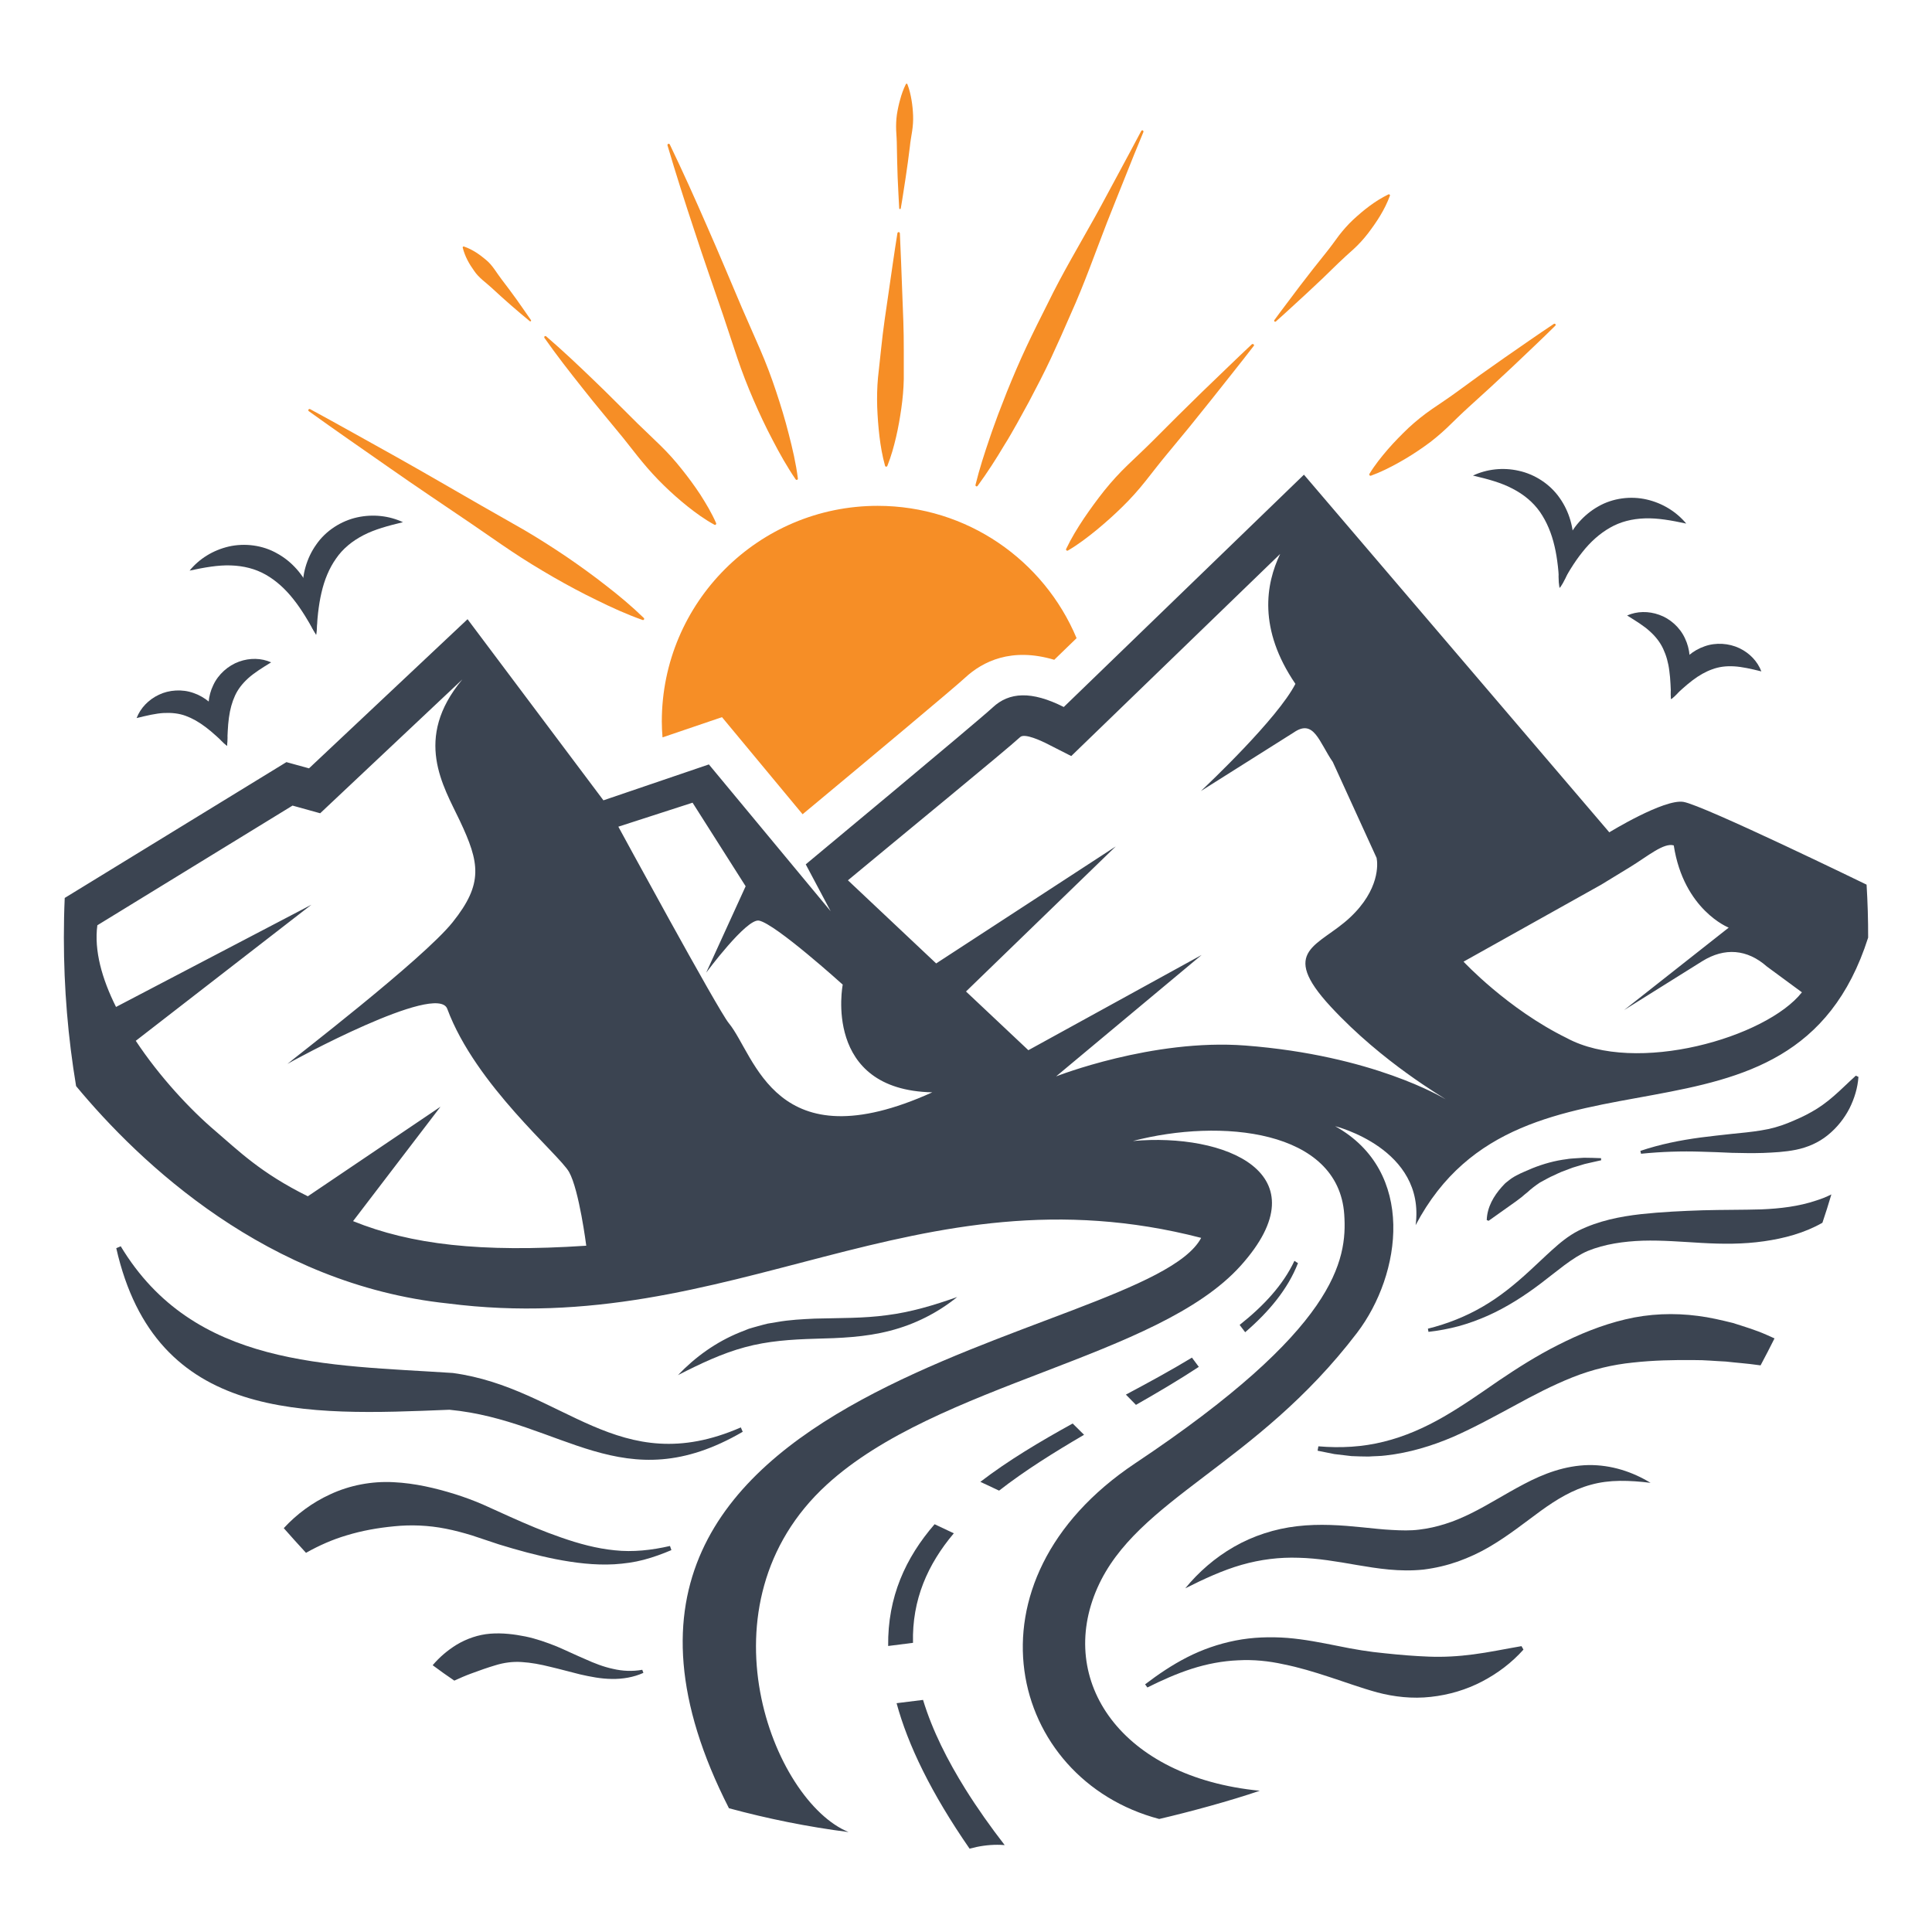 <?xml version="1.0" encoding="utf-8"?>
<!-- Generator: Adobe Illustrator 16.0.0, SVG Export Plug-In . SVG Version: 6.00 Build 0)  -->
<!DOCTYPE svg PUBLIC "-//W3C//DTD SVG 1.1//EN" "http://www.w3.org/Graphics/SVG/1.1/DTD/svg11.dtd">
<svg version="1.1" id="Calque_1" xmlns="http://www.w3.org/2000/svg" xmlns:xlink="http://www.w3.org/1999/xlink" x="0px" y="0px"
	 width="36px" height="36px" viewBox="0 0 36 36" enable-background="new 0 0 36 36" xml:space="preserve">
<g>
	<g>
		<g id="g206" transform="scale(1.875)">
			<path id="path208" fill="#F68E26" d="M9.591,6.735C9.489,6.83,8.64,7.54,7.976,8.092L7.175,7.127L6.584,7.328
				C6.58,7.277,6.577,7.224,6.577,7.171c0-1.184,0.961-2.144,2.145-2.144c0.89,0,1.653,0.542,1.977,1.315l-0.222,0.215
				C10.051,6.43,9.765,6.574,9.591,6.735"/>
		</g>
		<g id="g210" transform="scale(1.974)">
			<path id="path212" fill="#F68E26" d="M12.029,3.022C12.108,2.913,12.19,2.808,12.27,2.7l0.123-0.159l0.125-0.157
				c0.042-0.052,0.081-0.107,0.121-0.161c0.041-0.053,0.085-0.103,0.134-0.149c0.099-0.091,0.204-0.176,0.333-0.239
				c0.005-0.002,0.011,0,0.014,0.005c0.001,0.002,0.001,0.006,0,0.008c-0.05,0.135-0.125,0.247-0.206,0.354
				c-0.041,0.053-0.085,0.102-0.135,0.148c-0.05,0.045-0.1,0.089-0.148,0.136l-0.144,0.14L12.34,2.764
				c-0.099,0.09-0.196,0.182-0.297,0.271c-0.004,0.003-0.01,0.003-0.013-0.001C12.027,3.031,12.026,3.026,12.029,3.022"/>
		</g>
		<g id="g214" transform="scale(1.931)">
			<path id="path216" fill="#F68E26" d="M12.099,3.337c-0.136,0.177-0.276,0.35-0.414,0.525l-0.209,0.26l-0.213,0.258
				c-0.071,0.085-0.139,0.174-0.208,0.261c-0.069,0.087-0.143,0.17-0.223,0.248c-0.079,0.078-0.162,0.152-0.249,0.224
				c-0.087,0.071-0.177,0.14-0.277,0.199c-0.006,0.004-0.014,0.002-0.017-0.004c-0.003-0.003-0.003-0.008-0.001-0.011
				c0.05-0.105,0.109-0.201,0.171-0.294c0.063-0.093,0.129-0.183,0.198-0.27c0.07-0.087,0.145-0.169,0.225-0.246
				c0.08-0.077,0.162-0.153,0.241-0.232l0.236-0.236l0.238-0.234c0.161-0.154,0.32-0.31,0.482-0.462
				c0.005-0.005,0.013-0.004,0.017,0C12.102,3.326,12.103,3.332,12.099,3.337"/>
		</g>
		<g id="g218" transform="scale(1.896)">
			<path id="path220" fill="#F68E26" d="M11.237,1.298c-0.062,0.148-0.122,0.297-0.181,0.446c-0.059,0.149-0.12,0.297-0.178,0.446
				c-0.116,0.299-0.222,0.602-0.354,0.894c-0.063,0.147-0.129,0.293-0.196,0.438c-0.068,0.145-0.142,0.287-0.217,0.429L9.995,4.162
				c-0.04,0.069-0.078,0.14-0.122,0.208C9.791,4.508,9.704,4.644,9.608,4.775C9.604,4.781,9.596,4.782,9.592,4.778
				C9.587,4.775,9.586,4.77,9.587,4.765c0.039-0.159,0.089-0.312,0.141-0.464C9.753,4.225,9.782,4.15,9.809,4.074l0.087-0.224
				c0.06-0.148,0.123-0.296,0.191-0.441c0.068-0.145,0.14-0.288,0.212-0.431c0.14-0.288,0.305-0.564,0.461-0.844
				c0.078-0.14,0.152-0.282,0.229-0.423c0.076-0.141,0.152-0.282,0.227-0.424c0.004-0.006,0.011-0.008,0.016-0.005
				C11.237,1.286,11.239,1.293,11.237,1.298"/>
		</g>
		<g id="g222" transform="scale(1.824)">
			<path id="path224" fill="#F68E26" d="M9.186,2.128C9.179,2.022,9.176,1.916,9.17,1.809C9.167,1.703,9.163,1.597,9.162,1.491
				C9.162,1.438,9.158,1.385,9.155,1.332c-0.002-0.053,0-0.106,0.007-0.159C9.17,1.121,9.181,1.068,9.196,1.016
				C9.21,0.964,9.228,0.912,9.254,0.86c0.002-0.005,0.007-0.006,0.012-0.004C9.268,0.857,9.27,0.859,9.27,0.861
				c0.021,0.054,0.033,0.108,0.042,0.161c0.009,0.053,0.014,0.106,0.016,0.16c0.002,0.053-0.002,0.106-0.01,0.159
				C9.31,1.393,9.3,1.445,9.295,1.498C9.282,1.604,9.268,1.709,9.252,1.814c-0.017,0.105-0.031,0.21-0.05,0.315
				c-0.001,0.005-0.005,0.007-0.01,0.007C9.189,2.135,9.186,2.132,9.186,2.128"/>
		</g>
		<g id="g226" transform="scale(1.821)">
			<path id="path228" fill="#F68E26" d="M9.208,2.387c0.01,0.2,0.016,0.399,0.024,0.598C9.24,3.184,9.249,3.384,9.248,3.582v0.298
				C9.246,3.98,9.237,4.079,9.223,4.178C9.209,4.276,9.192,4.375,9.169,4.473C9.146,4.571,9.119,4.669,9.08,4.767
				c-0.002,0.007-0.01,0.01-0.017,0.007C9.059,4.773,9.056,4.769,9.056,4.765C9.028,4.664,9.011,4.564,8.999,4.464
				c-0.012-0.1-0.019-0.2-0.023-0.3c-0.003-0.1-0.001-0.199,0.008-0.298L9.016,3.57c0.02-0.198,0.05-0.395,0.079-0.592
				s0.056-0.395,0.088-0.592c0.001-0.007,0.008-0.011,0.014-0.011C9.203,2.376,9.207,2.381,9.208,2.387"/>
		</g>
		<g id="g230" transform="scale(1.788)">
			<path id="path232" fill="#F68E26" d="M6.98,1.505c0.135,0.281,0.263,0.565,0.387,0.85C7.493,2.64,7.612,2.927,7.734,3.213
				L7.921,3.64c0.062,0.143,0.117,0.288,0.166,0.436C8.136,4.223,8.182,4.373,8.22,4.524c0.039,0.151,0.075,0.304,0.095,0.462
				C8.316,4.994,8.312,5,8.304,5.001C8.299,5.002,8.294,5,8.292,4.996c-0.09-0.132-0.167-0.269-0.239-0.408
				C7.98,4.45,7.914,4.309,7.852,4.166C7.79,4.023,7.734,3.879,7.684,3.731L7.537,3.288C7.437,2.994,7.333,2.701,7.237,2.405
				C7.139,2.11,7.044,1.813,6.956,1.514C6.955,1.508,6.958,1.501,6.965,1.499C6.971,1.497,6.977,1.5,6.98,1.505"/>
		</g>
		<g id="g234" transform="scale(1.704)">
			<path id="path236" fill="#F68E26" d="M5.793,3.512c-0.072-0.058-0.14-0.118-0.209-0.177c-0.069-0.06-0.136-0.121-0.203-0.183
				C5.315,3.09,5.236,3.039,5.185,2.962C5.132,2.888,5.085,2.808,5.06,2.708C5.059,2.702,5.062,2.697,5.068,2.695
				c0.002,0,0.004,0,0.006,0.001C5.171,2.73,5.246,2.784,5.316,2.843c0.071,0.058,0.114,0.141,0.17,0.213
				c0.055,0.072,0.11,0.145,0.163,0.219C5.701,3.351,5.755,3.424,5.806,3.5c0.003,0.004,0.002,0.01-0.002,0.013
				C5.8,3.515,5.796,3.515,5.793,3.512"/>
		</g>
		<g id="g238" transform="scale(1.762)">
			<path id="path240" fill="#F68E26" d="M5.776,3.557c0.17,0.146,0.332,0.299,0.493,0.454c0.162,0.154,0.317,0.314,0.476,0.47
				c0.08,0.078,0.162,0.154,0.241,0.232C7.066,4.791,7.14,4.874,7.209,4.961c0.07,0.087,0.136,0.177,0.198,0.271
				c0.06,0.095,0.119,0.192,0.166,0.3c0.003,0.007,0,0.015-0.007,0.018C7.562,5.552,7.558,5.552,7.555,5.549
				C7.452,5.493,7.36,5.426,7.272,5.356C7.184,5.286,7.1,5.211,7.02,5.133s-0.155-0.16-0.226-0.246
				C6.723,4.802,6.656,4.712,6.586,4.626C6.445,4.453,6.301,4.284,6.163,4.108C6.024,3.933,5.887,3.758,5.758,3.574
				C5.754,3.569,5.755,3.56,5.76,3.556C5.765,3.553,5.772,3.553,5.776,3.557"/>
		</g>
		<g id="g242" transform="scale(1.739)">
			<path id="path244" fill="#F68E26" d="M3.323,4.384c0.155,0.084,0.309,0.169,0.463,0.255l0.461,0.257
				c0.307,0.172,0.611,0.35,0.915,0.524C5.314,5.508,5.469,5.593,5.62,5.681c0.152,0.089,0.3,0.184,0.446,0.282
				c0.145,0.099,0.288,0.202,0.427,0.311c0.14,0.108,0.276,0.222,0.405,0.347c0.006,0.005,0.006,0.013,0.001,0.019
				c-0.004,0.004-0.01,0.005-0.014,0.003C6.715,6.583,6.553,6.509,6.395,6.431C6.236,6.354,6.081,6.271,5.928,6.183
				C5.776,6.095,5.626,6.004,5.48,5.906c-0.146-0.097-0.29-0.2-0.435-0.298C4.754,5.41,4.461,5.215,4.173,5.013L3.74,4.711
				C3.596,4.61,3.452,4.509,3.309,4.406C3.303,4.402,3.302,4.394,3.306,4.388C3.31,4.382,3.317,4.381,3.323,4.384"/>
		</g>
		<g id="g246" transform="scale(2.026)">
			<path id="path248" fill="#F68E26" d="M14.304,2.996c-0.13,0.129-0.263,0.253-0.395,0.379l-0.201,0.187l-0.202,0.184
				c-0.067,0.061-0.133,0.126-0.198,0.189c-0.067,0.063-0.136,0.121-0.211,0.173c-0.075,0.053-0.152,0.102-0.233,0.147
				C12.783,4.3,12.7,4.342,12.609,4.375c-0.006,0.002-0.013-0.001-0.015-0.007c-0.001-0.003,0-0.007,0.001-0.01
				c0.05-0.082,0.109-0.155,0.169-0.225c0.061-0.07,0.125-0.135,0.191-0.198c0.067-0.062,0.138-0.119,0.213-0.171
				c0.076-0.052,0.152-0.102,0.226-0.156l0.221-0.161l0.224-0.158c0.15-0.103,0.299-0.209,0.452-0.31
				c0.005-0.003,0.013-0.002,0.015,0.003C14.309,2.986,14.308,2.992,14.304,2.996"/>
		</g>
	</g>
	<g>
		<g>
			<g id="g250" transform="scale(2.032)">
				<path id="path252" fill="#3B4451" d="M13.507,4.361c0.126-0.059,0.274-0.077,0.42-0.044c0.146,0.032,0.286,0.121,0.375,0.249
					c0.09,0.127,0.131,0.28,0.127,0.426c-0.004,0.145-0.047,0.285-0.125,0.4c-0.011-0.14-0.021-0.267-0.049-0.384
					c-0.027-0.117-0.071-0.223-0.133-0.313c-0.063-0.09-0.149-0.161-0.252-0.214C13.766,4.426,13.644,4.393,13.507,4.361"/>
			</g>
			<g id="g254" transform="scale(2.067)">
				<path id="path256" fill="#3B4451" d="M15.201,4.72c-0.135-0.029-0.257-0.051-0.373-0.047c-0.115,0.004-0.22,0.03-0.314,0.084
					c-0.093,0.053-0.177,0.128-0.25,0.221c-0.075,0.093-0.137,0.201-0.206,0.321c-0.021-0.136,0-0.277,0.058-0.408
					c0.058-0.13,0.158-0.25,0.291-0.325c0.133-0.077,0.296-0.096,0.438-0.063C14.989,4.536,15.114,4.615,15.201,4.72"/>
			</g>
		</g>
		<g>
			<g id="g258" transform="scale(2.069)">
				<path id="path260" fill="#3B4451" d="M14.654,5.543c0.089-0.039,0.192-0.041,0.289-0.006c0.097,0.034,0.186,0.112,0.232,0.212
					c0.047,0.099,0.054,0.21,0.03,0.307c-0.025,0.097-0.076,0.182-0.154,0.241c-0.005-0.097-0.006-0.18-0.017-0.255
					c-0.009-0.075-0.028-0.14-0.055-0.198c-0.027-0.058-0.066-0.109-0.119-0.157C14.806,5.637,14.737,5.595,14.654,5.543"/>
			</g>
			<g id="g262" transform="scale(2.091)">
				<path id="path264" fill="#3B4451" d="M15.696,5.983c-0.093-0.023-0.172-0.041-0.244-0.045c-0.071-0.004-0.133,0.004-0.193,0.026
					c-0.059,0.021-0.118,0.054-0.177,0.099c-0.06,0.045-0.119,0.102-0.191,0.166c-0.012-0.095,0.012-0.192,0.062-0.276
					c0.051-0.085,0.134-0.158,0.236-0.193c0.101-0.037,0.218-0.028,0.311,0.016C15.592,5.82,15.662,5.894,15.696,5.983"/>
			</g>
		</g>
		<g>
			<g id="g266" transform="scale(1.663)">
				<path id="path268" fill="#3B4451" d="M4.515,5.851c-0.166,0.04-0.316,0.08-0.443,0.146C3.945,6.063,3.84,6.149,3.765,6.259
					c-0.077,0.109-0.13,0.238-0.163,0.382C3.568,6.785,3.555,6.94,3.542,7.11C3.446,6.969,3.394,6.799,3.389,6.621
					c-0.004-0.177,0.044-0.365,0.155-0.52c0.108-0.157,0.281-0.265,0.458-0.304C4.18,5.758,4.361,5.779,4.515,5.851"/>
			</g>
			<g id="g270" transform="scale(1.637)">
				<path id="path272" fill="#3B4451" d="M2.158,6.495c0.109-0.134,0.266-0.232,0.446-0.274c0.18-0.041,0.386-0.017,0.553,0.08
					C3.326,6.394,3.453,6.546,3.526,6.71c0.073,0.166,0.1,0.344,0.073,0.516C3.513,7.075,3.434,6.939,3.34,6.821
					c-0.093-0.118-0.198-0.213-0.316-0.28C2.906,6.474,2.773,6.441,2.627,6.436C2.482,6.431,2.327,6.459,2.158,6.495"/>
			</g>
		</g>
		<g>
			<g id="g274" transform="scale(1.622)">
				<path id="path276" fill="#3B4451" d="M3.115,7.609c-0.106,0.065-0.194,0.12-0.263,0.182C2.784,7.853,2.734,7.917,2.7,7.991
					C2.666,8.065,2.643,8.148,2.63,8.244C2.616,8.34,2.615,8.445,2.608,8.569C2.51,8.494,2.443,8.385,2.412,8.261
					C2.381,8.138,2.389,7.996,2.45,7.871c0.058-0.126,0.173-0.226,0.296-0.27C2.87,7.556,3.002,7.559,3.115,7.609"/>
			</g>
			<g id="g278" transform="scale(1.608)">
				<path id="path280" fill="#3B4451" d="M1.583,8.321c0.045-0.116,0.136-0.212,0.257-0.27c0.119-0.057,0.272-0.068,0.404-0.02
					c0.133,0.046,0.24,0.141,0.307,0.251c0.066,0.11,0.097,0.235,0.08,0.359C2.536,8.557,2.46,8.483,2.382,8.425
					c-0.078-0.059-0.154-0.102-0.231-0.13C2.074,8.267,1.993,8.258,1.9,8.262C1.807,8.267,1.705,8.291,1.583,8.321"/>
			</g>
		</g>
		<g>
			<g id="g166" transform="scale(1.77)">
				<path id="path168" fill="#3B4451" d="M7.819,15.073c-1.26,0.734-1.899-0.119-3.088-0.232c-1.514,0.062-3.091,0.135-3.507-1.701
					l0.047-0.02c0.77,1.277,2.174,1.247,3.496,1.334c1.166,0.158,1.742,1.136,3.032,0.573L7.819,15.073"/>
			</g>
			<g id="g170" transform="scale(1.748)">
				<path id="path172" fill="#3B4451" d="M7.157,16.524c-0.094,0.04-0.192,0.076-0.294,0.103c-0.101,0.027-0.207,0.041-0.313,0.048
					c-0.212,0.012-0.424-0.015-0.629-0.055c-0.205-0.041-0.405-0.096-0.603-0.157L5.03,16.367c-0.092-0.028-0.185-0.053-0.277-0.071
					c-0.186-0.037-0.373-0.044-0.55-0.026c-0.177,0.017-0.346,0.047-0.512,0.098c-0.145,0.043-0.287,0.105-0.429,0.185
					c-0.08-0.087-0.159-0.174-0.237-0.263c0.136-0.148,0.304-0.273,0.494-0.36c0.211-0.099,0.448-0.142,0.676-0.13
					c0.229,0.011,0.447,0.063,0.654,0.127c0.104,0.033,0.205,0.07,0.303,0.113l0.279,0.126c0.182,0.082,0.366,0.16,0.552,0.224
					c0.186,0.065,0.376,0.117,0.57,0.136c0.194,0.021,0.392-0.001,0.589-0.046L7.157,16.524"/>
			</g>
			<g id="g174" transform="scale(1.739)">
				<path id="path176" fill="#3B4451" d="M6.894,17.925c-0.104,0.047-0.221,0.067-0.338,0.065c-0.117-0.001-0.231-0.024-0.341-0.049
					c-0.11-0.027-0.216-0.057-0.32-0.081c-0.103-0.026-0.205-0.045-0.304-0.051c-0.098-0.007-0.193,0.007-0.281,0.034
					c-0.088,0.026-0.172,0.056-0.261,0.089c-0.06,0.022-0.12,0.048-0.181,0.076c-0.078-0.053-0.156-0.108-0.232-0.165
					c0.072-0.085,0.158-0.159,0.257-0.22C5,17.559,5.125,17.515,5.254,17.505c0.129-0.01,0.257,0.006,0.376,0.03
					c0.12,0.025,0.231,0.065,0.336,0.107c0.105,0.045,0.204,0.093,0.303,0.135c0.097,0.044,0.196,0.083,0.299,0.105
					c0.102,0.024,0.208,0.029,0.314,0.01L6.894,17.925"/>
			</g>
			<g id="g178" transform="scale(1.838)">
				<path id="path180" fill="#3B4451" d="M6.873,13.941c0.174-0.183,0.386-0.336,0.628-0.434l0.091-0.036
					c0.031-0.01,0.063-0.018,0.094-0.027c0.032-0.008,0.063-0.018,0.095-0.025l0.096-0.016c0.128-0.023,0.256-0.029,0.383-0.035
					c0.252-0.007,0.494-0.002,0.733-0.035c0.238-0.03,0.472-0.099,0.711-0.184c-0.196,0.159-0.43,0.278-0.681,0.342
					c-0.251,0.066-0.512,0.075-0.757,0.081c-0.246,0.007-0.483,0.023-0.714,0.086C7.321,13.72,7.1,13.825,6.873,13.941"/>
			</g>
			<g id="g182" transform="scale(2.016)">
				<path id="path184" fill="#3B4451" d="M10.584,15.568c0.122-0.093,0.249-0.179,0.388-0.25c0.139-0.071,0.29-0.124,0.448-0.155
					c0.157-0.031,0.32-0.036,0.48-0.024c0.159,0.013,0.313,0.044,0.464,0.074c0.149,0.031,0.295,0.055,0.436,0.068
					c0.14,0.015,0.274,0.026,0.407,0.031c0.134,0.005,0.27-0.002,0.412-0.021c0.141-0.018,0.286-0.049,0.444-0.076l0.018,0.032
					c-0.107,0.12-0.236,0.218-0.381,0.294s-0.308,0.125-0.476,0.143c-0.168,0.019-0.338,0-0.493-0.041
					c-0.156-0.043-0.302-0.097-0.444-0.143c-0.143-0.047-0.282-0.089-0.422-0.117c-0.139-0.031-0.28-0.045-0.423-0.037
					c-0.142,0.006-0.285,0.033-0.426,0.078c-0.14,0.045-0.277,0.106-0.411,0.173L10.584,15.568"/>
			</g>
			<g id="g186" transform="scale(2.056)">
				<path id="path188" fill="#3B4451" d="M10.742,14.395c0.121-0.148,0.269-0.277,0.441-0.376c0.172-0.099,0.371-0.164,0.573-0.187
					c0.202-0.024,0.404-0.009,0.59,0.01c0.094,0.009,0.183,0.02,0.27,0.024c0.086,0.005,0.169,0.007,0.246-0.003
					c0.077-0.009,0.16-0.027,0.237-0.052c0.078-0.024,0.155-0.057,0.232-0.095c0.155-0.076,0.309-0.176,0.483-0.267
					c0.087-0.046,0.18-0.088,0.278-0.119c0.098-0.031,0.202-0.05,0.304-0.052c0.208-0.003,0.401,0.062,0.563,0.161
					c-0.095-0.012-0.188-0.019-0.279-0.018c-0.091,0.001-0.178,0.012-0.261,0.035c-0.166,0.045-0.31,0.132-0.455,0.237
					c-0.144,0.105-0.294,0.226-0.469,0.328c-0.087,0.051-0.182,0.095-0.282,0.131c-0.1,0.035-0.201,0.059-0.311,0.073
					c-0.218,0.023-0.419-0.01-0.603-0.041c-0.184-0.032-0.357-0.062-0.53-0.066c-0.172-0.006-0.344,0.015-0.516,0.064
					C11.082,14.231,10.913,14.309,10.742,14.395"/>
			</g>
			<g id="g190" transform="scale(2.095)">
				<path id="path192" fill="#3B4451" d="M15.783,11.904c-0.04,0.081-0.082,0.161-0.124,0.24c-0.008-0.001-0.015-0.002-0.023-0.003
					c-0.096-0.014-0.192-0.02-0.286-0.031c-0.095-0.004-0.188-0.014-0.28-0.013c-0.185-0.002-0.365,0.002-0.546,0.022
					c-0.18,0.018-0.361,0.061-0.537,0.131c-0.176,0.07-0.347,0.159-0.522,0.255c-0.175,0.094-0.352,0.192-0.541,0.275
					c-0.189,0.081-0.391,0.142-0.597,0.165c-0.051,0.007-0.103,0.006-0.154,0.01c-0.051,0-0.103-0.002-0.153-0.004l-0.152-0.018
					l-0.149-0.03l0.007-0.039c0.198,0.017,0.394,0.006,0.581-0.041c0.187-0.046,0.363-0.124,0.53-0.22
					c0.167-0.096,0.328-0.209,0.493-0.323c0.166-0.112,0.34-0.223,0.527-0.317c0.187-0.095,0.387-0.178,0.599-0.228
					c0.212-0.051,0.433-0.059,0.645-0.031c0.106,0.013,0.21,0.038,0.312,0.063c0.1,0.032,0.201,0.062,0.296,0.104
					C15.734,11.882,15.759,11.893,15.783,11.904"/>
			</g>
			<g id="g194" transform="scale(2.113)">
				<path id="path196" fill="#3B4451" d="M16.15,10.533c-0.025,0.084-0.051,0.168-0.079,0.25c-0.159,0.091-0.339,0.138-0.514,0.163
					c-0.186,0.027-0.37,0.025-0.548,0.015c-0.177-0.01-0.351-0.025-0.522-0.02c-0.169,0.006-0.337,0.03-0.484,0.09
					c-0.067,0.028-0.138,0.075-0.207,0.126c-0.069,0.052-0.139,0.108-0.211,0.163c-0.144,0.109-0.3,0.209-0.466,0.283
					c-0.084,0.037-0.169,0.068-0.256,0.092c-0.087,0.023-0.176,0.04-0.266,0.05l-0.005-0.028c0.172-0.043,0.336-0.108,0.486-0.196
					c0.15-0.087,0.284-0.197,0.413-0.316c0.065-0.059,0.128-0.121,0.196-0.182s0.14-0.123,0.234-0.171
					c0.177-0.087,0.365-0.124,0.55-0.145c0.184-0.02,0.366-0.028,0.543-0.034c0.177-0.005,0.35-0.003,0.518-0.008
					c0.167-0.007,0.33-0.026,0.484-0.078C16.061,10.573,16.106,10.555,16.15,10.533"/>
			</g>
			<g id="g198" transform="scale(2.04)">
				<path id="path200" fill="#3B4451" d="M14.625,10.598c-0.051,0.012-0.101,0.022-0.15,0.034l-0.073,0.022
					c-0.024,0.007-0.048,0.014-0.071,0.024l-0.069,0.026c-0.023,0.009-0.045,0.021-0.067,0.031c-0.045,0.018-0.087,0.045-0.13,0.067
					c-0.04,0.027-0.079,0.056-0.113,0.088c-0.019,0.014-0.036,0.03-0.054,0.045l-0.056,0.042l-0.245,0.174l-0.017-0.007
					c0.004-0.119,0.064-0.22,0.138-0.303c0.01-0.011,0.019-0.021,0.029-0.031c0.011-0.009,0.021-0.018,0.032-0.026
					c0.011-0.009,0.022-0.017,0.034-0.025c0.011-0.008,0.024-0.014,0.036-0.021c0.049-0.027,0.101-0.046,0.15-0.068
					c0.101-0.04,0.205-0.069,0.311-0.082c0.026-0.005,0.053-0.006,0.079-0.008l0.079-0.005c0.052,0,0.104,0.002,0.156,0.004
					L14.625,10.598"/>
			</g>
			<g id="g202" transform="scale(2.121)">
				<path id="path204" fill="#3B4451" d="M14.411,10.111c0.171-0.058,0.351-0.094,0.531-0.118c0.09-0.012,0.179-0.021,0.268-0.031
					c0.089-0.009,0.177-0.017,0.261-0.031c0.085-0.013,0.166-0.036,0.239-0.066c0.073-0.03,0.14-0.059,0.206-0.097
					c0.065-0.036,0.129-0.082,0.192-0.137c0.063-0.054,0.125-0.117,0.196-0.181l0.023,0.011c-0.007,0.096-0.035,0.189-0.079,0.277
					c-0.045,0.087-0.109,0.169-0.191,0.235c-0.081,0.066-0.18,0.108-0.279,0.128s-0.196,0.024-0.289,0.028
					c-0.093,0.003-0.184,0.001-0.273-0.001c-0.09-0.004-0.179-0.008-0.267-0.01c-0.177-0.006-0.354,0-0.532,0.018L14.411,10.111"/>
			</g>
			<path fill="#3B4451" d="M34.781,16.484c0,0-3.048-1.484-3.413-1.542c-0.362-0.059-1.381,0.567-1.381,0.567l-5.69-6.664
				l-4.475,4.329c-0.604-0.305-1.019-0.277-1.323,0.007c-0.306,0.283-3.485,2.925-3.485,2.925l0.464,0.873l-2.269-2.735
				l-1.965,0.669l-2.532-3.375l-2.954,2.779l-0.421-0.116l-4.131,2.531H1.206c-0.011,0.246-0.016,0.491-0.016,0.739
				c0,0.943,0.078,1.868,0.228,2.767c1.19,1.435,3.568,3.697,6.927,4.05c5.316,0.681,8.711-2.6,14.037-1.222
				c-1.028,1.94-12.912,2.562-8.799,10.628c0.726,0.196,1.469,0.347,2.229,0.444c-1.411-0.575-2.849-4.239-0.406-6.474
				c2.07-1.895,6.161-2.353,7.712-4.079c1.553-1.728-0.3-2.479-2.008-2.324c1.63-0.427,3.83-0.216,3.938,1.369
				c0.058,0.853-0.145,2.136-3.895,4.636c-3.303,2.203-2.353,5.889,0.447,6.628c0.568-0.132,1.328-0.339,1.874-0.526
				c-2.583-0.251-3.791-2.046-3.027-3.778c0.739-1.672,2.952-2.279,4.838-4.753c0.835-1.094,1.106-3.012-0.407-3.852
				c0,0,1.688,0.417,1.5,1.844c1.987-3.778,7.014-0.907,8.432-5.358C34.811,17.14,34.801,16.811,34.781,16.484z M6.579,22.754
				l1.629-2.132l-2.472,1.669c-0.885-0.437-1.3-0.857-1.723-1.217c-0.466-0.396-1.038-1.008-1.483-1.68l3.273-2.536l-3.641,1.905
				c-0.262-0.523-0.411-1.053-0.348-1.522l3.637-2.23l0.515,0.143l2.649-2.494c-0.921,1.103-0.352,1.989-0.048,2.631
				c0.371,0.786,0.444,1.171-0.131,1.891c-0.555,0.696-3.021,2.584-3.08,2.643c0.062-0.043,2.791-1.53,2.978-1.027
				c0.53,1.427,2.081,2.706,2.27,3.041c0.188,0.335,0.32,1.373,0.32,1.373C8.944,23.343,7.657,23.19,6.579,22.754z M13.58,19.065
				c-0.2-0.241-2.058-3.661-2.058-3.661l1.383-0.447l0.989,1.557l-0.735,1.61c0,0,0.75-1.013,0.983-0.97
				c0.306,0.058,1.561,1.193,1.561,1.193s-0.383,1.964,1.669,2.007C14.434,21.683,14.076,19.666,13.58,19.065z M23.205,19.482
				c-1.728-0.133-3.526,0.575-3.526,0.575l2.712-2.263l-3.229,1.775L18,18.475l2.79-2.703l-3.346,2.18L15.8,16.403
				c0.919-0.764,2.962-2.438,3.21-2.669c0.084-0.078,0.408,0.08,0.473,0.111l0.478,0.243l3.893-3.766
				c-0.267,0.557-0.415,1.396,0.284,2.421c-0.335,0.651-1.632,1.875-1.761,1.997l1.731-1.092c0.375-0.259,0.469,0.175,0.727,0.551
				l0.816,1.787c0.023,0.109,0.059,0.591-0.495,1.11c-0.576,0.541-1.343,0.601-0.358,1.664c0.97,1.047,2.1,1.686,2.142,1.726
				C26.882,20.45,25.577,19.664,23.205,19.482z M29.191,19.341c-1.1-0.54-1.92-1.422-1.92-1.422l2.561-1.432l0.549-0.335
				c0.321-0.197,0.621-0.454,0.807-0.399c0.186,1.204,1.024,1.532,1.024,1.532l-1.949,1.536l1.455-0.91
				c0.418-0.26,0.838-0.226,1.207,0.1l0.651,0.479C32.916,19.331,30.481,20.04,29.191,19.341z"/>
			<g id="g290" transform="scale(1.853)">
				<path id="path292" fill="#3B4451" d="M9.706,17.988c0.122,0.195,0.255,0.383,0.397,0.566c-0.025-0.002-0.05-0.003-0.074-0.003
					c-0.095,0-0.188,0.014-0.279,0.039c-0.386-0.558-0.62-1.042-0.734-1.463l0.266-0.033C9.377,17.406,9.53,17.705,9.706,17.988"/>
			</g>
			<g id="g294" transform="scale(1.837)">
				<path id="path296" fill="#3B4451" d="M9.48,15.461l0.195,0.092c-0.264,0.313-0.425,0.673-0.414,1.111l-0.252,0.032
					C9.003,16.199,9.186,15.8,9.48,15.461"/>
			</g>
			<g id="g298" transform="scale(1.878)">
				<path id="path300" fill="#3B4451" d="M10.643,14.124l0.113,0.112c-0.299,0.175-0.589,0.356-0.843,0.554l-0.186-0.087
					C10.003,14.491,10.319,14.303,10.643,14.124"/>
			</g>
			<g id="g302" transform="scale(1.914)">
				<path id="path304" fill="#3B4451" d="M11.604,13.217l0.067,0.09c-0.193,0.127-0.4,0.249-0.612,0.37l-0.098-0.1
					C11.183,13.459,11.401,13.34,11.604,13.217"/>
			</g>
			<g id="g306" transform="scale(1.945)">
				<path id="path308" fill="#3B4451" d="M12.435,12.101c-0.097,0.248-0.276,0.464-0.506,0.662l-0.053-0.07
					c0.232-0.184,0.417-0.384,0.525-0.614C12.412,12.087,12.423,12.094,12.435,12.101"/>
			</g>
		</g>
	</g>
</g>
</svg>
